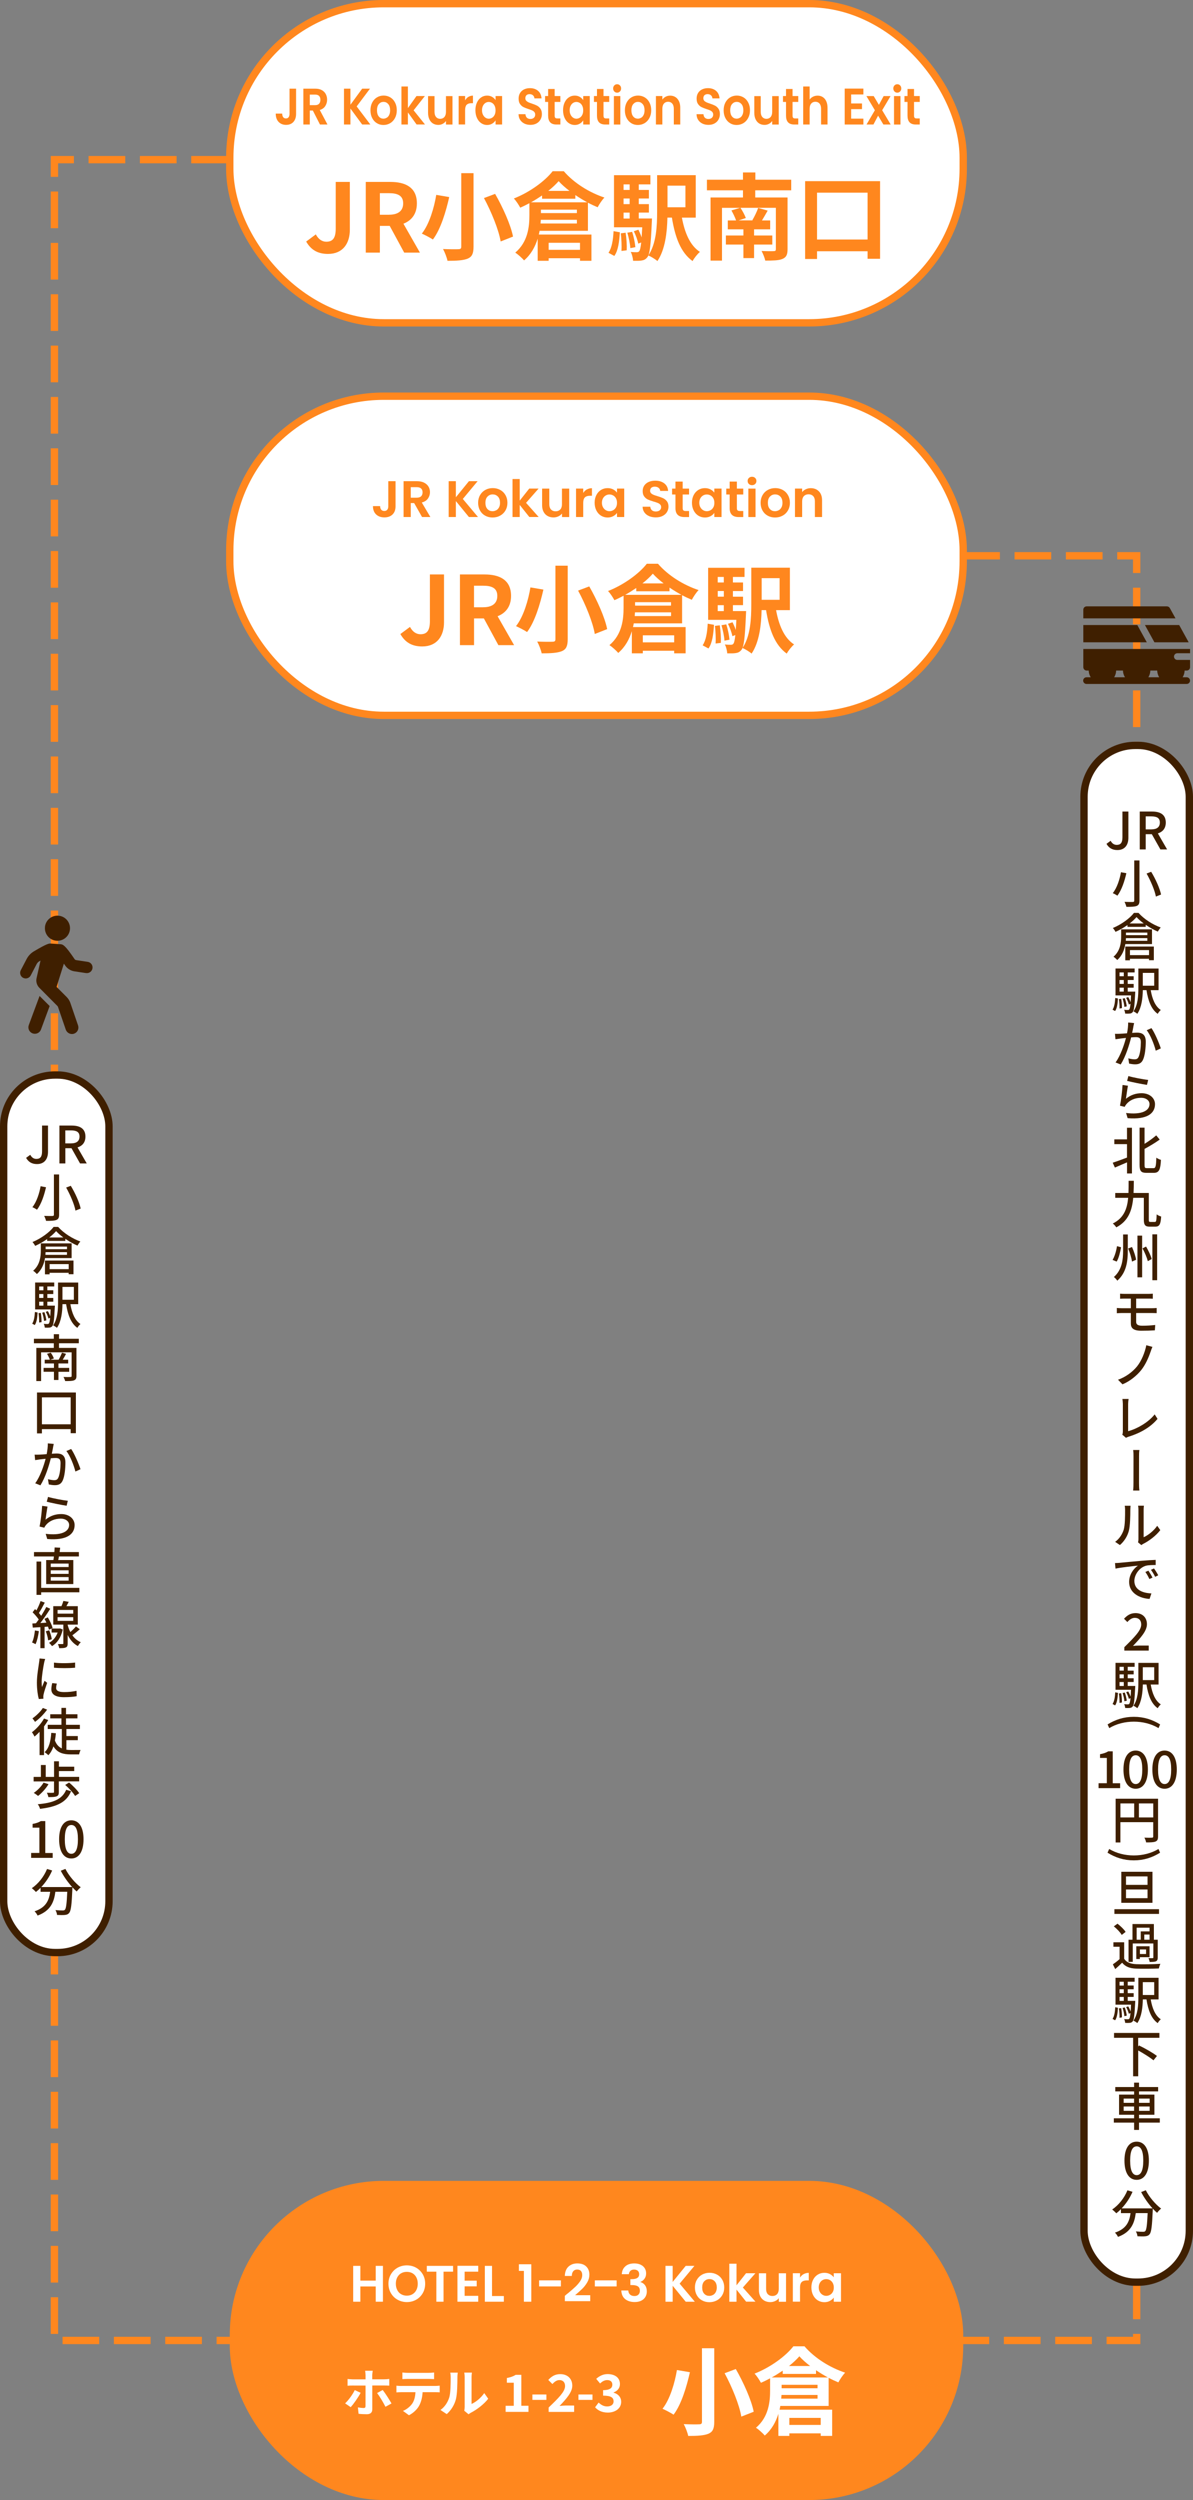 <?xml version="1.0" encoding="UTF-8"?><svg id="_レイヤー_2" xmlns="http://www.w3.org/2000/svg" xmlns:xlink="http://www.w3.org/1999/xlink" viewBox="0 0 325.32 681.49"><rect x="0" y="0" width="325.32" height="681.49" fill="#808080" stroke="none"/><defs><style>.cls-1{clip-path:url(#clippath);}.cls-2,.cls-3,.cls-4,.cls-5{fill:none;}.cls-2,.cls-6,.cls-7,.cls-8{stroke-width:0px;}.cls-9{clip-path:url(#clippath-1);}.cls-3{stroke-dasharray:0 0 10 4;}.cls-3,.cls-4,.cls-5{stroke-miterlimit:10;stroke-width:2px;}.cls-3,.cls-5{stroke:#ff871e;}.cls-4{stroke:#3f1f00;}.cls-6{fill:#3f1f00;}.cls-7{fill:#ff871e;}.cls-8{fill:#fff;}</style><clipPath id="clippath"><rect class="cls-2" x="5.5" y="249.61" width="19.71" height="32.26"/></clipPath><clipPath id="clippath-1"><rect class="cls-2" x="295.39" y="165.28" width="29.15" height="21.14"/></clipPath></defs><g id="_レイヤー_1-2"><rect class="cls-8" x="62.66" y="1" width="200" height="87" rx="42" ry="42"/><rect class="cls-5" x="62.66" y="1" width="200" height="87" rx="42" ry="42"/><path class="cls-7" d="M83.5,65.84l2.62-1.95c.75,1.4,1.77,2,2.86,2,1.69,0,2.57-.91,2.57-3.56v-12.74h3.85v13.05c0,3.61-1.82,6.58-5.96,6.58-2.81,0-4.68-1.14-5.95-3.38Z"/><path class="cls-7" d="M99.74,49.59h6.71c4.03,0,7.23,1.43,7.23,5.85,0,2.89-1.46,4.68-3.67,5.54l4.5,7.88h-4.29l-3.95-7.28h-2.68v7.28h-3.85v-19.27ZM106.09,58.53c2.47,0,3.85-1.04,3.85-3.09s-1.38-2.78-3.85-2.78h-2.5v5.88h2.5Z"/><path class="cls-7" d="M122.5,53.72c-.88,3.87-2.29,8.71-4.45,11.57-.78-.52-2.21-1.25-3.02-1.61,2.08-2.63,3.38-7.18,3.93-10.56l3.54.6ZM129.13,47.2v20.05c0,1.9-.44,2.76-1.59,3.25-1.22.49-2.99.6-5.51.6-.18-.91-.75-2.37-1.22-3.22,1.69.08,3.62.08,4.19.05.57,0,.78-.18.78-.68v-20.05h3.35ZM135.01,52.84c2.11,3.69,4.24,8.4,4.89,11.65l-3.38,1.33c-.52-3.15-2.5-8.03-4.55-11.83l3.04-1.14Z"/><path class="cls-7" d="M147.14,62.93c-.05.34-.13.68-.21,1.01h14.35v7.15h-3.12v-.7h-8.55v.7h-2.99v-6.03c-.68,2.18-1.82,4.32-3.72,5.93-.47-.6-1.77-1.74-2.39-2.13,3.48-2.94,3.85-7.12,3.85-10.19v-3.28c-.83.44-1.66.86-2.5,1.22-.39-.73-1.12-1.87-1.74-2.5,4.32-1.69,8.5-4.76,10.58-7.44h3.04c2.83,3.28,7.05,5.85,11.08,7.18-.7.73-1.38,1.79-1.85,2.65-.86-.36-1.77-.78-2.65-1.25v7.67h-13.18ZM147.82,53.28c-.96.65-1.98,1.3-3.02,1.87h15.34c-1.09-.6-2.21-1.27-3.25-1.98v1.01h-9.07v-.91ZM157.31,60.93v-1.01h-9.83c-.03.34-.05.68-.08,1.01h9.91ZM147.51,58.09h9.8v-.94h-9.8v.94ZM155.28,52.03c-1.14-.88-2.16-1.77-2.94-2.65-.75.86-1.72,1.77-2.83,2.65h5.77ZM149.61,66.18v1.92h8.55v-1.92h-8.55Z"/><path class="cls-7" d="M165.93,68.91c.94-1.38,1.27-3.61,1.38-5.9l1.72.31c-.16,2.44-.42,4.94-1.51,6.45l-1.59-.86ZM177.79,59.57s-.03.7-.05,1.04c-.26,6.24-.57,8.71-1.2,9.49-.47.6-.91.81-1.56.91-.54.1-1.4.1-2.34.08-.05-.75-.29-1.77-.65-2.42.73.08,1.33.08,1.64.08s.52-.05.7-.31c.21-.26.36-.94.52-2.34l-.81.31c-.16-.94-.68-2.31-1.2-3.38l1.25-.42c.31.65.65,1.4.88,2.11.05-.78.1-1.69.16-2.76h-7.7v-14.2h9.93v2.5h-3.17v1.51h2.76v2.34h-2.76v1.53h2.76v2.31h-2.76v1.61h3.59ZM170.61,63.45c.23,1.51.36,3.51.29,4.78l-1.43.18c.08-1.3,0-3.28-.18-4.81l1.33-.16ZM170.04,50.26v1.51h1.66v-1.51h-1.66ZM171.7,54.11h-1.66v1.53h1.66v-1.53ZM170.04,59.57h1.66v-1.61h-1.66v1.61ZM172.38,63.19c.44,1.33.78,3.04.88,4.19l-1.38.26c-.05-1.12-.42-2.86-.81-4.21l1.3-.23ZM185.95,59.31c.75,4.11,2.21,7.62,4.91,9.36-.68.57-1.59,1.72-2,2.5-3.28-2.37-4.78-6.55-5.64-11.86h-1.22c-.08,3.93-.6,8.74-2.73,11.86-.49-.47-1.79-1.25-2.47-1.53,2.21-3.3,2.39-8.14,2.39-11.91v-9.98h10.53v11.57h-3.77ZM182.02,50.6v5.9h4.89v-5.9h-4.89Z"/><path class="cls-7" d="M205.95,51.88v1.95h8.81v14.12c0,1.51-.36,2.21-1.43,2.65-1.04.42-2.57.44-4.65.44-.16-.78-.62-1.9-1.01-2.63,1.27.08,2.89.08,3.3.05.47,0,.6-.13.6-.55v-11.26h-9.65c.57.86,1.17,1.98,1.46,2.78l-1.98.65h3.93l-.18-.05c.57-.94,1.25-2.34,1.59-3.35l2.6.73c-.55.96-1.07,1.9-1.56,2.68h2.24v2.42h-4.39v1.69h4.97v2.47h-4.97v3.69h-2.91v-3.69h-4.78v-2.47h4.78v-1.69h-4.26v-2.42h2.26c-.26-.81-.81-1.9-1.27-2.73l2.37-.7h-4.94v14.38h-3.12v-17.21h8.84v-1.95h-9.83v-2.89h9.83v-1.98h3.38v1.98h9.78v2.89h-9.78Z"/><path class="cls-7" d="M239.99,49.38v21.16h-3.41v-2.05h-13.78v2.11h-3.25v-21.22h20.44ZM236.58,65.29v-12.77h-13.78v12.77h13.78Z"/><path class="cls-7" d="M80.74,24.17v6.86c0,.95-.25,1.69-.74,2.22s-1.16.79-1.99.79-1.52-.27-2.04-.81-.78-1.3-.78-2.27h1.76c0,.42.1.75.27.98s.42.35.75.35.56-.11.73-.34c.17-.22.25-.53.25-.92v-6.86h1.78Z"/><path class="cls-7" d="M87.25,33.94l-1.94-3.81h-.83v3.81h-1.76v-9.77h3.3c.68,0,1.26.13,1.74.4s.84.62,1.08,1.08.36.96.36,1.52c0,.64-.17,1.22-.5,1.74s-.84.88-1.5,1.07l2.1,3.96h-2.04ZM84.48,28.66h1.47c.48,0,.84-.13,1.07-.39.23-.26.35-.61.35-1.07s-.12-.79-.35-1.04c-.24-.25-.59-.37-1.07-.37h-1.47v2.87Z"/><path class="cls-7" d="M98.76,33.94l-3.2-4.35v4.35h-1.76v-9.77h1.76v4.38l3.2-4.38h2.13l-3.63,4.84,3.73,4.93h-2.23Z"/><path class="cls-7" d="M102.75,33.57c-.54-.33-.96-.8-1.27-1.41-.31-.61-.46-1.31-.46-2.1s.16-1.49.47-2.1c.31-.61.75-1.08,1.29-1.41.55-.33,1.15-.5,1.83-.5s1.28.17,1.83.5c.55.33.98.8,1.29,1.41.32.61.47,1.31.47,2.1s-.16,1.49-.48,2.1c-.32.61-.76,1.08-1.31,1.41-.55.33-1.17.5-1.85.5s-1.28-.17-1.81-.5ZM105.46,32.1c.28-.17.51-.43.67-.78.17-.34.25-.76.25-1.26,0-.74-.17-1.3-.52-1.7-.35-.4-.77-.59-1.28-.59s-.93.2-1.27.59c-.34.4-.51.96-.51,1.7s.17,1.3.5,1.7c.33.4.75.59,1.25.59.32,0,.62-.09.9-.26Z"/><path class="cls-7" d="M113.6,33.94l-2.37-3.3v3.3h-1.76v-10.36h1.76v5.89l2.34-3.29h2.29l-3.07,3.89,3.1,3.86h-2.29Z"/><path class="cls-7" d="M123.39,26.19v7.76h-1.78v-.98c-.23.34-.52.6-.89.79-.37.19-.76.29-1.19.29-.55,0-1.03-.13-1.45-.38-.42-.26-.75-.63-.99-1.13s-.36-1.09-.36-1.79v-4.55h1.76v4.27c0,.62.14,1.09.42,1.42.28.33.65.5,1.13.5s.87-.17,1.15-.5c.28-.33.42-.81.42-1.42v-4.27h1.78Z"/><path class="cls-7" d="M127.72,26.42c.37-.23.78-.35,1.25-.35v2.06h-.47c-.55,0-.97.15-1.25.43-.28.29-.42.79-.42,1.51v3.86h-1.76v-7.76h1.76v1.2c.23-.41.52-.73.89-.97Z"/><path class="cls-7" d="M130.06,27.95c.28-.61.66-1.07,1.15-1.4.48-.33,1.02-.49,1.62-.49.52,0,.98.12,1.37.35s.7.53.94.88v-1.11h1.78v7.76h-1.78v-1.13c-.23.36-.54.67-.94.9-.4.24-.86.36-1.38.36-.59,0-1.12-.17-1.61-.5s-.87-.81-1.15-1.42-.42-1.31-.42-2.11.14-1.48.42-2.09ZM134.88,28.84c-.17-.34-.39-.6-.68-.78-.29-.18-.59-.27-.92-.27s-.63.09-.91.27c-.28.18-.5.44-.67.78-.17.34-.26.74-.26,1.21s.09.88.26,1.22c.17.35.4.62.68.81s.58.28.9.28.63-.09.92-.27c.29-.18.51-.44.68-.78.17-.34.25-.75.25-1.23s-.08-.88-.25-1.23Z"/><path class="cls-7" d="M143.01,33.69c-.49-.23-.88-.57-1.17-1.01-.29-.44-.43-.96-.44-1.55h1.89c.03.4.15.72.38.95.23.23.55.35.95.35s.73-.11.97-.33.35-.51.35-.86c0-.29-.08-.53-.24-.71-.16-.19-.36-.33-.6-.44-.24-.11-.57-.23-.99-.36-.57-.19-1.04-.37-1.39-.55-.36-.18-.66-.46-.92-.83s-.38-.86-.38-1.48c0-.58.13-1.08.39-1.51.26-.43.63-.76,1.1-.99.47-.23,1.01-.34,1.61-.34.91,0,1.64.25,2.21.74.57.49.88,1.17.94,2.05h-1.94c-.02-.34-.15-.61-.38-.83-.24-.22-.56-.33-.95-.33-.35,0-.62.1-.83.29-.21.2-.31.48-.31.85,0,.26.08.48.23.65.16.17.35.31.58.42.23.11.56.23.98.37.57.19,1.04.37,1.4.56.36.19.67.47.93.84.26.37.39.86.39,1.47,0,.52-.12,1.01-.37,1.46s-.6.81-1.07,1.07-1.03.4-1.68.4c-.61,0-1.17-.12-1.66-.35Z"/><path class="cls-7" d="M151.25,27.8v3.75c0,.26.06.45.17.57.11.12.3.17.57.17h.82v1.65h-1.11c-1.49,0-2.23-.8-2.23-2.41v-3.74h-.83v-1.61h.83v-1.92h1.78v1.92h1.56v1.61h-1.56Z"/><path class="cls-7" d="M153.96,27.95c.28-.61.66-1.07,1.15-1.4.48-.33,1.02-.49,1.62-.49.52,0,.98.12,1.37.35s.7.53.94.88v-1.11h1.78v7.76h-1.78v-1.13c-.23.36-.54.67-.94.9-.4.24-.86.36-1.38.36-.59,0-1.12-.17-1.61-.5s-.87-.81-1.15-1.42c-.28-.61-.42-1.31-.42-2.11s.14-1.48.42-2.09ZM158.78,28.84c-.17-.34-.39-.6-.68-.78-.29-.18-.59-.27-.92-.27s-.63.09-.91.27c-.28.18-.5.44-.67.78-.17.34-.26.74-.26,1.21s.09.88.26,1.22c.17.35.4.62.68.81s.58.28.9.28.63-.09.92-.27c.29-.18.51-.44.68-.78.17-.34.25-.75.25-1.23s-.08-.88-.25-1.23Z"/><path class="cls-7" d="M164.57,27.8v3.75c0,.26.06.45.17.57.11.12.3.17.57.17h.82v1.65h-1.11c-1.49,0-2.23-.8-2.23-2.41v-3.74h-.83v-1.61h.83v-1.92h1.78v1.92h1.56v1.61h-1.56Z"/><path class="cls-7" d="M167.51,24.93c-.21-.22-.31-.49-.31-.82s.1-.6.31-.82c.21-.22.46-.33.77-.33s.57.11.78.33c.21.22.31.49.31.82s-.1.6-.31.82c-.21.22-.46.33-.78.33s-.57-.11-.77-.33ZM169.16,26.19v7.76h-1.76v-7.76h1.76Z"/><path class="cls-7" d="M172.13,33.57c-.54-.33-.96-.8-1.27-1.41-.31-.61-.46-1.31-.46-2.1s.16-1.49.47-2.1c.32-.61.75-1.08,1.29-1.41.55-.33,1.16-.5,1.83-.5s1.28.17,1.83.5c.55.33.98.8,1.29,1.41.32.61.47,1.31.47,2.1s-.16,1.49-.49,2.1c-.32.61-.76,1.08-1.31,1.41-.55.33-1.17.5-1.85.5s-1.28-.17-1.81-.5ZM174.84,32.1c.28-.17.51-.43.67-.78.17-.34.25-.76.25-1.26,0-.74-.17-1.3-.52-1.7-.35-.4-.78-.59-1.28-.59s-.93.2-1.27.59c-.34.4-.51.96-.51,1.7s.17,1.3.5,1.7c.33.4.75.59,1.25.59.32,0,.62-.09.9-.26Z"/><path class="cls-7" d="M184.73,26.95c.51.58.77,1.4.77,2.44v4.55h-1.76v-4.28c0-.62-.14-1.09-.42-1.42-.28-.33-.65-.5-1.13-.5s-.87.17-1.15.5c-.28.33-.42.8-.42,1.42v4.28h-1.76v-7.76h1.76v.97c.24-.34.54-.6.9-.79.37-.19.77-.29,1.2-.29.83,0,1.5.29,2.02.88Z"/><path class="cls-7" d="M191.55,33.69c-.49-.23-.88-.57-1.17-1.01-.29-.44-.43-.96-.44-1.55h1.89c.03.4.15.72.38.95.23.23.55.35.95.35s.73-.11.97-.33c.23-.22.35-.51.35-.86,0-.29-.08-.53-.24-.71-.16-.19-.36-.33-.6-.44s-.57-.23-.99-.36c-.57-.19-1.04-.37-1.39-.55-.36-.18-.66-.46-.92-.83s-.38-.86-.38-1.48c0-.58.13-1.08.39-1.51s.63-.76,1.1-.99c.47-.23,1.01-.34,1.61-.34.91,0,1.64.25,2.21.74.57.49.88,1.17.94,2.05h-1.94c-.02-.34-.15-.61-.38-.83s-.56-.33-.95-.33c-.34,0-.62.1-.83.29-.21.2-.31.48-.31.85,0,.26.08.48.23.65.15.17.35.31.58.42s.56.23.98.37c.57.19,1.04.37,1.4.56.36.19.67.47.93.84.26.37.39.86.39,1.47,0,.52-.12,1.01-.37,1.46-.24.45-.6.81-1.07,1.07-.47.27-1.03.4-1.68.4-.61,0-1.16-.12-1.66-.35Z"/><path class="cls-7" d="M199.06,33.57c-.54-.33-.96-.8-1.27-1.41-.31-.61-.46-1.31-.46-2.1s.16-1.49.47-2.1c.32-.61.75-1.08,1.29-1.41.55-.33,1.16-.5,1.83-.5s1.28.17,1.83.5c.55.33.98.8,1.29,1.41.32.61.47,1.31.47,2.1s-.16,1.49-.49,2.1c-.32.61-.76,1.08-1.31,1.41-.55.33-1.17.5-1.85.5s-1.28-.17-1.81-.5ZM201.78,32.1c.28-.17.51-.43.67-.78.17-.34.25-.76.25-1.26,0-.74-.17-1.3-.52-1.7-.35-.4-.78-.59-1.28-.59s-.93.2-1.27.59c-.34.4-.51.96-.51,1.7s.17,1.3.5,1.7c.33.4.75.59,1.25.59.32,0,.62-.09.9-.26Z"/><path class="cls-7" d="M212.35,26.19v7.76h-1.78v-.98c-.23.34-.52.6-.89.79s-.76.29-1.19.29c-.55,0-1.03-.13-1.45-.38-.42-.26-.75-.63-.99-1.13-.24-.5-.36-1.09-.36-1.79v-4.55h1.76v4.27c0,.62.14,1.09.42,1.42.28.33.66.5,1.13.5s.87-.17,1.15-.5c.28-.33.42-.81.42-1.42v-4.27h1.78Z"/><path class="cls-7" d="M216.12,27.8v3.75c0,.26.06.45.17.57.11.12.3.17.57.17h.82v1.65h-1.11c-1.49,0-2.23-.8-2.23-2.41v-3.74h-.83v-1.61h.83v-1.92h1.78v1.92h1.56v1.61h-1.56Z"/><path class="cls-7" d="M224.35,26.46c.41.26.73.63.96,1.13.23.5.35,1.1.35,1.8v4.55h-1.76v-4.28c0-.62-.14-1.09-.42-1.42-.28-.33-.65-.5-1.13-.5s-.87.17-1.15.5c-.28.33-.42.8-.42,1.42v4.28h-1.76v-10.36h1.76v3.57c.23-.34.53-.6.91-.79.38-.19.8-.29,1.26-.29.53,0,1,.13,1.41.39Z"/><path class="cls-7" d="M232.1,25.75v2.45h2.96v1.55h-2.96v2.59h3.34v1.6h-5.1v-9.79h5.1v1.6h-3.34Z"/><path class="cls-7" d="M240.89,33.94l-1.44-2.41-1.27,2.41h-1.89l2.28-3.89-2.31-3.86h1.99l1.42,2.39,1.29-2.39h1.89l-2.29,3.86,2.32,3.89h-1.99Z"/><path class="cls-7" d="M243.91,24.93c-.21-.22-.31-.49-.31-.82s.1-.6.31-.82c.21-.22.46-.33.77-.33s.57.11.78.33c.21.22.31.49.31.82s-.1.6-.31.82c-.21.22-.46.33-.78.33s-.57-.11-.77-.33ZM245.55,26.19v7.76h-1.76v-7.76h1.76Z"/><path class="cls-7" d="M249.25,27.8v3.75c0,.26.06.45.17.57.11.12.3.17.57.17h.82v1.65h-1.11c-1.49,0-2.23-.8-2.23-2.41v-3.74h-.83v-1.61h.83v-1.92h1.78v1.92h1.56v1.61h-1.56Z"/><rect class="cls-8" x="62.66" y="108" width="200" height="87" rx="42" ry="42"/><rect class="cls-5" x="62.66" y="108" width="200" height="87" rx="42" ry="42"/><path class="cls-7" d="M109.17,172.84l2.63-1.95c.75,1.4,1.77,2,2.86,2,1.69,0,2.57-.91,2.57-3.56v-12.74h3.85v13.05c0,3.61-1.82,6.58-5.95,6.58-2.81,0-4.68-1.14-5.95-3.38Z"/><path class="cls-7" d="M125.42,156.59h6.71c4.03,0,7.23,1.43,7.23,5.85,0,2.89-1.46,4.68-3.67,5.54l4.5,7.88h-4.29l-3.95-7.28h-2.68v7.28h-3.85v-19.27ZM131.76,165.53c2.47,0,3.85-1.04,3.85-3.09s-1.38-2.78-3.85-2.78h-2.5v5.88h2.5Z"/><path class="cls-7" d="M148.18,160.72c-.88,3.88-2.29,8.71-4.45,11.57-.78-.52-2.21-1.25-3.02-1.61,2.08-2.63,3.38-7.18,3.93-10.56l3.54.6ZM154.81,154.2v20.05c0,1.9-.44,2.76-1.59,3.25-1.22.49-2.99.6-5.51.6-.18-.91-.75-2.37-1.22-3.22,1.69.08,3.61.08,4.19.05.57,0,.78-.18.78-.68v-20.05h3.35ZM160.68,159.84c2.11,3.69,4.24,8.4,4.89,11.65l-3.38,1.33c-.52-3.15-2.5-8.04-4.55-11.83l3.04-1.14Z"/><path class="cls-7" d="M172.82,169.93c-.05.34-.13.68-.21,1.01h14.35v7.15h-3.12v-.7h-8.55v.7h-2.99v-6.03c-.68,2.18-1.82,4.32-3.72,5.93-.47-.6-1.77-1.74-2.39-2.13,3.48-2.94,3.85-7.12,3.85-10.19v-3.28c-.83.44-1.66.86-2.5,1.22-.39-.73-1.12-1.87-1.74-2.5,4.32-1.69,8.5-4.76,10.58-7.44h3.04c2.83,3.28,7.05,5.85,11.08,7.18-.7.73-1.38,1.79-1.85,2.65-.86-.36-1.77-.78-2.65-1.25v7.67h-13.18ZM173.5,160.28c-.96.65-1.98,1.3-3.02,1.87h15.34c-1.09-.6-2.21-1.27-3.25-1.98v1.01h-9.07v-.91ZM182.99,167.93v-1.01h-9.83c-.03.34-.05.68-.08,1.01h9.91ZM173.18,165.09h9.8v-.94h-9.8v.94ZM180.96,159.03c-1.14-.88-2.16-1.77-2.94-2.65-.75.86-1.72,1.77-2.83,2.65h5.77ZM175.29,173.18v1.92h8.55v-1.92h-8.55Z"/><path class="cls-7" d="M191.6,175.91c.94-1.38,1.27-3.61,1.38-5.9l1.72.31c-.16,2.44-.42,4.94-1.51,6.45l-1.59-.86ZM203.46,166.58s-.03.7-.05,1.04c-.26,6.24-.57,8.71-1.2,9.49-.47.6-.91.81-1.56.91-.55.1-1.4.1-2.34.08-.05-.75-.29-1.77-.65-2.42.73.08,1.33.08,1.64.08s.52-.05.7-.31c.21-.26.36-.94.52-2.34l-.81.31c-.16-.94-.68-2.31-1.2-3.38l1.25-.42c.31.65.65,1.4.88,2.11.05-.78.1-1.69.16-2.76h-7.7v-14.2h9.93v2.5h-3.17v1.51h2.76v2.34h-2.76v1.53h2.76v2.31h-2.76v1.61h3.59ZM196.28,170.45c.23,1.51.36,3.51.29,4.79l-1.43.18c.08-1.3,0-3.28-.18-4.81l1.33-.16ZM195.71,157.27v1.51h1.66v-1.51h-1.66ZM197.38,161.11h-1.66v1.53h1.66v-1.53ZM195.71,166.58h1.66v-1.61h-1.66v1.61ZM198.05,170.19c.44,1.33.78,3.04.88,4.19l-1.38.26c-.05-1.12-.42-2.86-.81-4.21l1.3-.23ZM211.63,166.31c.75,4.11,2.21,7.62,4.91,9.36-.68.57-1.59,1.72-2,2.5-3.28-2.37-4.78-6.55-5.64-11.86h-1.22c-.08,3.93-.6,8.74-2.73,11.86-.49-.47-1.79-1.25-2.47-1.53,2.21-3.3,2.39-8.14,2.39-11.91v-9.98h10.53v11.57h-3.77ZM207.7,157.6v5.9h4.89v-5.9h-4.89Z"/><path class="cls-7" d="M107.86,131.17v6.86c0,.95-.28,1.69-.83,2.22s-1.29.79-2.21.79-1.69-.27-2.26-.81c-.57-.54-.86-1.3-.86-2.27h1.96c0,.42.11.75.3.98s.47.35.83.35.62-.11.81-.34c.19-.22.28-.53.28-.92v-6.86h1.97Z"/><path class="cls-7" d="M115.09,140.94l-2.16-3.81h-.92v3.81h-1.96v-9.77h3.67c.76,0,1.4.13,1.93.4.53.27.93.63,1.2,1.08.27.45.4.96.4,1.52,0,.64-.19,1.22-.56,1.74-.37.52-.93.88-1.67,1.07l2.34,3.96h-2.27ZM112.01,135.67h1.64c.53,0,.93-.13,1.19-.39.26-.26.39-.61.39-1.07s-.13-.8-.39-1.04c-.26-.25-.66-.37-1.19-.37h-1.64v2.87Z"/><path class="cls-7" d="M127.87,140.94l-3.56-4.35v4.35h-1.96v-9.77h1.96v4.38l3.56-4.38h2.37l-4.03,4.84,4.14,4.93h-2.48Z"/><path class="cls-7" d="M132.3,140.57c-.6-.33-1.07-.8-1.41-1.41-.34-.61-.51-1.31-.51-2.1s.17-1.49.53-2.1c.35-.61.83-1.08,1.43-1.41s1.28-.5,2.03-.5,1.42.17,2.03.5c.61.33,1.09.8,1.44,1.41s.53,1.31.53,2.1-.18,1.49-.54,2.1c-.36.61-.85,1.08-1.46,1.41-.61.33-1.29.5-2.05.5s-1.42-.17-2.02-.5ZM135.32,139.1c.31-.17.56-.43.75-.78.19-.34.28-.76.28-1.26,0-.74-.19-1.3-.58-1.7-.39-.4-.86-.59-1.42-.59s-1.03.2-1.41.59c-.38.4-.57.96-.57,1.7s.18,1.3.55,1.7.83.59,1.39.59c.36,0,.69-.09,1-.26Z"/><path class="cls-7" d="M144.35,140.94l-2.63-3.3v3.3h-1.96v-10.36h1.96v5.89l2.6-3.29h2.55l-3.42,3.89,3.44,3.86h-2.55Z"/><path class="cls-7" d="M155.22,133.19v7.76h-1.97v-.98c-.25.34-.58.6-.99.79-.41.19-.85.29-1.32.29-.61,0-1.14-.13-1.61-.39-.47-.26-.83-.63-1.1-1.13-.27-.5-.4-1.09-.4-1.79v-4.55h1.96v4.27c0,.62.15,1.09.46,1.42s.73.5,1.26.5.96-.17,1.27-.5.46-.81.46-1.42v-4.27h1.97Z"/><path class="cls-7" d="M160.03,133.43c.41-.23.87-.35,1.39-.35v2.06h-.52c-.62,0-1.08.14-1.39.43-.31.29-.47.79-.47,1.51v3.86h-1.96v-7.76h1.96v1.2c.25-.41.58-.73.99-.97Z"/><path class="cls-7" d="M162.62,134.95c.31-.61.74-1.07,1.27-1.4.54-.33,1.14-.49,1.8-.49.58,0,1.08.12,1.52.35.43.23.78.53,1.04.88v-1.11h1.97v7.76h-1.97v-1.13c-.25.36-.6.67-1.04.9-.44.24-.95.36-1.53.36-.65,0-1.25-.17-1.79-.5-.54-.34-.96-.81-1.27-1.42-.31-.61-.47-1.31-.47-2.11s.16-1.48.47-2.09ZM167.97,135.84c-.19-.34-.44-.6-.76-.78s-.66-.27-1.02-.27-.7.09-1.01.27c-.31.18-.56.44-.75.78-.19.34-.29.75-.29,1.21s.1.88.29,1.22.44.62.76.8c.31.19.65.28,1,.28s.7-.09,1.02-.27c.32-.18.57-.44.76-.78.19-.34.28-.75.28-1.23s-.09-.88-.28-1.22Z"/><path class="cls-7" d="M177.01,140.69c-.55-.23-.98-.57-1.29-1.01-.32-.44-.48-.96-.49-1.55h2.1c.03.4.17.72.43.95.26.23.61.35,1.06.35s.82-.11,1.08-.33c.26-.22.39-.51.39-.86,0-.29-.09-.53-.27-.71-.18-.19-.4-.33-.67-.44s-.63-.23-1.1-.36c-.63-.19-1.15-.37-1.55-.55-.4-.18-.74-.46-1.02-.83-.29-.37-.43-.86-.43-1.48,0-.58.14-1.08.43-1.51.29-.43.7-.76,1.22-.99.52-.23,1.12-.34,1.79-.34,1.01,0,1.83.25,2.46.74.63.49.98,1.17,1.04,2.05h-2.16c-.02-.34-.16-.61-.43-.83-.27-.22-.62-.33-1.06-.33-.38,0-.69.1-.92.29-.23.2-.34.48-.34.85,0,.26.09.48.26.65.17.17.39.31.64.42.26.11.62.23,1.09.37.63.19,1.15.37,1.55.56s.75.47,1.04.84.43.86.43,1.47c0,.52-.13,1.01-.41,1.46-.27.45-.67.81-1.19,1.07-.52.27-1.14.4-1.86.4-.68,0-1.29-.12-1.84-.35Z"/><path class="cls-7" d="M186.16,134.8v3.75c0,.26.06.45.19.57.13.12.34.18.64.18h.91v1.65h-1.23c-1.65,0-2.48-.8-2.48-2.41v-3.74h-.92v-1.61h.92v-1.92h1.97v1.92h1.74v1.61h-1.74Z"/><path class="cls-7" d="M189.16,134.95c.31-.61.74-1.07,1.27-1.4.54-.33,1.14-.49,1.8-.49.58,0,1.08.12,1.52.35.43.23.78.53,1.04.88v-1.11h1.97v7.76h-1.97v-1.13c-.25.36-.6.67-1.04.9-.44.24-.95.36-1.53.36-.65,0-1.25-.17-1.79-.5-.54-.34-.96-.81-1.27-1.42s-.47-1.31-.47-2.11.16-1.48.47-2.09ZM194.52,135.84c-.19-.34-.44-.6-.76-.78-.32-.18-.66-.27-1.02-.27s-.7.09-1.01.27c-.31.18-.56.44-.75.78-.19.34-.29.75-.29,1.21s.1.88.29,1.22.44.62.76.8c.31.19.65.28,1,.28s.7-.09,1.02-.27c.32-.18.57-.44.76-.78.19-.34.28-.75.28-1.23s-.09-.88-.28-1.22Z"/><path class="cls-7" d="M200.94,134.8v3.75c0,.26.06.45.19.57.12.12.34.18.64.18h.91v1.65h-1.23c-1.65,0-2.48-.8-2.48-2.41v-3.74h-.92v-1.61h.92v-1.92h1.97v1.92h1.74v1.61h-1.74Z"/><path class="cls-7" d="M204.21,131.93c-.23-.22-.34-.49-.34-.82s.11-.6.34-.82c.23-.22.52-.33.86-.33s.63.11.86.33c.23.22.34.49.34.82s-.11.6-.34.82c-.23.22-.52.33-.86.33s-.63-.11-.86-.33ZM206.03,133.19v7.76h-1.96v-7.76h1.96Z"/><path class="cls-7" d="M209.33,140.57c-.6-.33-1.07-.8-1.41-1.41-.34-.61-.51-1.31-.51-2.1s.18-1.49.53-2.1.83-1.08,1.44-1.41c.61-.33,1.28-.5,2.03-.5s1.42.17,2.03.5,1.08.8,1.43,1.41.53,1.31.53,2.1-.18,1.49-.54,2.1c-.36.61-.84,1.08-1.46,1.41-.61.33-1.29.5-2.05.5s-1.42-.17-2.02-.5ZM212.34,139.1c.31-.17.56-.43.75-.78.19-.34.28-.76.28-1.26,0-.74-.19-1.3-.58-1.7-.39-.4-.86-.59-1.42-.59s-1.03.2-1.41.59c-.38.4-.57.96-.57,1.7s.18,1.3.55,1.7.83.59,1.39.59c.35,0,.69-.09,1-.26Z"/><path class="cls-7" d="M223.32,133.95c.57.58.85,1.4.85,2.44v4.55h-1.96v-4.28c0-.62-.15-1.09-.46-1.42-.31-.33-.73-.5-1.26-.5s-.97.17-1.28.5c-.31.33-.47.81-.47,1.42v4.28h-1.96v-7.76h1.96v.97c.26-.34.6-.6,1-.79.41-.19.85-.29,1.34-.29.92,0,1.67.29,2.24.88Z"/><rect class="cls-7" x="62.66" y="594.49" width="200" height="87" rx="42" ry="42"/><path class="cls-8" d="M104.42,617.66v9.77h-1.96v-4.16h-4.19v4.16h-1.96v-9.77h1.96v4.02h4.19v-4.02h1.96Z"/><path class="cls-8" d="M108.42,626.89c-.77-.43-1.37-1.02-1.82-1.79-.45-.76-.67-1.62-.67-2.58s.22-1.81.67-2.57c.45-.76,1.05-1.36,1.82-1.79.77-.43,1.61-.64,2.52-.64s1.77.21,2.53.64c.76.43,1.36,1.03,1.81,1.79.44.76.66,1.62.66,2.57s-.22,1.82-.66,2.58-1.05,1.36-1.81,1.79-1.61.64-2.52.64-1.75-.21-2.52-.64ZM112.49,625.38c.45-.27.8-.65,1.05-1.14.25-.49.38-1.07.38-1.72s-.13-1.23-.38-1.71c-.25-.49-.6-.87-1.05-1.13-.45-.26-.97-.39-1.55-.39s-1.11.13-1.56.39-.8.64-1.06,1.13c-.25.49-.38,1.06-.38,1.71s.13,1.23.38,1.72c.25.5.6.88,1.06,1.14.45.27.97.4,1.56.4s1.11-.13,1.55-.4Z"/><path class="cls-8" d="M123.55,617.66v1.58h-2.6v8.19h-1.96v-8.19h-2.6v-1.58h7.17Z"/><path class="cls-8" d="M126.7,619.24v2.45h3.29v1.55h-3.29v2.59h3.71v1.6h-5.67v-9.79h5.67v1.6h-3.71Z"/><path class="cls-8" d="M134.17,625.88h3.22v1.55h-5.18v-9.77h1.96v8.22Z"/><path class="cls-8" d="M141.5,619.03v-1.81h3.38v10.21h-2.02v-8.4h-1.36Z"/><path class="cls-8" d="M152.95,621.61v1.65h-5.94v-1.65h5.94Z"/><path class="cls-8" d="M154.77,625.22c.9-.75,1.61-1.37,2.14-1.87.53-.5.97-1.02,1.33-1.56.35-.54.53-1.07.53-1.6,0-.48-.11-.85-.34-1.12-.22-.27-.57-.41-1.04-.41s-.83.16-1.08.47-.38.74-.39,1.28h-1.9c.04-1.12.37-1.97,1-2.55.63-.58,1.43-.87,2.4-.87,1.06,0,1.88.28,2.45.85s.85,1.31.85,2.23c0,.73-.2,1.42-.59,2.09-.39.66-.84,1.24-1.34,1.73-.5.49-1.16,1.08-1.97,1.77h4.13v1.62h-6.92v-1.46l.73-.62Z"/><path class="cls-8" d="M168.15,621.61v1.65h-5.94v-1.65h5.94Z"/><path class="cls-8" d="M170.55,617.75c.61-.51,1.42-.76,2.42-.76.68,0,1.26.12,1.75.36s.85.56,1.1.97c.25.41.37.87.37,1.38,0,.59-.15,1.08-.46,1.49-.3.41-.66.68-1.08.82v.06c.54.17.96.47,1.27.9.3.43.46.98.46,1.65,0,.56-.13,1.06-.39,1.5-.26.44-.63.78-1.13,1.03-.5.25-1.1.37-1.8.37-1.05,0-1.91-.27-2.58-.8-.66-.53-1.01-1.32-1.05-2.35h1.9c.02.46.17.82.47,1.1s.7.41,1.21.41c.48,0,.84-.13,1.1-.4.26-.27.38-.61.38-1.03,0-.56-.18-.96-.53-1.2-.35-.24-.91-.36-1.65-.36h-.41v-1.61h.41c1.32,0,1.99-.44,1.99-1.33,0-.4-.12-.71-.36-.94-.24-.22-.58-.34-1.03-.34s-.78.12-1.02.36-.38.54-.41.9h-1.92c.05-.93.38-1.65.99-2.16Z"/><path class="cls-8" d="M186.99,627.43l-3.56-4.35v4.35h-1.96v-9.77h1.96v4.38l3.56-4.38h2.37l-4.03,4.84,4.14,4.93h-2.48Z"/><path class="cls-8" d="M191.42,627.06c-.6-.33-1.07-.8-1.41-1.41-.34-.61-.51-1.31-.51-2.1s.17-1.49.53-2.1c.35-.61.83-1.08,1.43-1.41s1.28-.5,2.03-.5,1.42.17,2.03.5c.61.33,1.09.8,1.44,1.41.35.61.53,1.31.53,2.1s-.18,1.49-.54,2.1c-.36.61-.85,1.08-1.46,1.41s-1.29.5-2.05.5-1.42-.17-2.02-.5ZM194.43,625.59c.31-.17.56-.43.75-.78.19-.35.28-.77.28-1.26,0-.74-.19-1.3-.58-1.7s-.86-.59-1.42-.59-1.03.2-1.41.59c-.38.4-.57.96-.57,1.7s.18,1.3.55,1.7.83.59,1.39.59c.36,0,.69-.09,1-.26Z"/><path class="cls-8" d="M203.47,627.43l-2.63-3.3v3.3h-1.96v-10.36h1.96v5.89l2.6-3.29h2.55l-3.42,3.89,3.44,3.86h-2.55Z"/><path class="cls-8" d="M214.34,619.68v7.76h-1.97v-.98c-.25.34-.58.6-.99.79-.41.19-.85.29-1.32.29-.61,0-1.14-.13-1.61-.39-.47-.26-.83-.63-1.1-1.13-.27-.5-.4-1.09-.4-1.79v-4.55h1.96v4.27c0,.62.15,1.09.46,1.42.31.33.73.5,1.26.5s.96-.17,1.27-.5c.31-.33.46-.8.46-1.42v-4.27h1.97Z"/><path class="cls-8" d="M219.15,619.91c.41-.23.87-.35,1.39-.35v2.06h-.52c-.62,0-1.08.14-1.39.43s-.47.79-.47,1.51v3.86h-1.96v-7.76h1.96v1.2c.25-.41.58-.73.99-.97Z"/><path class="cls-8" d="M221.73,621.44c.31-.61.74-1.07,1.27-1.4.54-.33,1.14-.49,1.8-.49.58,0,1.08.12,1.52.35.43.23.78.53,1.04.88v-1.11h1.97v7.76h-1.97v-1.13c-.25.36-.6.66-1.04.9s-.95.36-1.53.36c-.65,0-1.25-.17-1.79-.5-.54-.34-.96-.81-1.27-1.42-.31-.61-.47-1.31-.47-2.11s.16-1.48.47-2.09ZM227.09,622.33c-.19-.34-.44-.6-.76-.79-.32-.18-.66-.27-1.02-.27s-.7.09-1.01.27c-.31.18-.56.44-.75.78s-.29.75-.29,1.21.1.88.29,1.22.44.62.76.8c.31.19.65.28,1,.28s.7-.09,1.02-.27c.32-.18.57-.44.76-.78.19-.34.28-.75.28-1.22s-.09-.88-.28-1.22Z"/><path class="cls-8" d="M188.13,646.65c-.88,3.88-2.29,8.71-4.45,11.57-.78-.52-2.21-1.25-3.02-1.61,2.08-2.63,3.38-7.18,3.93-10.56l3.54.6ZM194.77,640.12v20.05c0,1.9-.44,2.76-1.59,3.25-1.22.49-2.99.6-5.51.6-.18-.91-.75-2.37-1.22-3.22,1.69.08,3.61.08,4.19.05.57,0,.78-.18.78-.68v-20.05h3.35ZM200.64,645.77c2.11,3.69,4.24,8.4,4.89,11.65l-3.38,1.33c-.52-3.15-2.5-8.03-4.55-11.83l3.04-1.14Z"/><path class="cls-8" d="M212.78,655.85c-.05.34-.13.68-.21,1.01h14.35v7.15h-3.12v-.7h-8.55v.7h-2.99v-6.03c-.68,2.18-1.82,4.32-3.72,5.93-.47-.6-1.77-1.74-2.39-2.13,3.48-2.94,3.85-7.12,3.85-10.19v-3.28c-.83.44-1.66.86-2.5,1.22-.39-.73-1.12-1.87-1.74-2.5,4.32-1.69,8.5-4.76,10.58-7.44h3.04c2.83,3.28,7.05,5.85,11.08,7.18-.7.73-1.38,1.79-1.85,2.65-.86-.36-1.77-.78-2.65-1.25v7.67h-13.18ZM213.45,646.21c-.96.65-1.98,1.3-3.02,1.87h15.34c-1.09-.6-2.21-1.27-3.25-1.98v1.01h-9.08v-.91ZM222.94,653.85v-1.01h-9.83c-.03.34-.05.68-.08,1.01h9.91ZM213.14,651.02h9.8v-.94h-9.8v.94ZM220.92,644.96c-1.14-.88-2.16-1.77-2.94-2.65-.75.86-1.72,1.77-2.83,2.65h5.77ZM215.25,659.1v1.92h8.55v-1.92h-8.55Z"/><path class="cls-8" d="M95.64,656.18l-1.53-1.04c.94-.88,2.06-2.42,2.63-3.62l1.6.74c-.64,1.25-1.95,3.08-2.7,3.91ZM101.51,647.46v1.12h3.25c.41,0,1.01-.04,1.39-.1v1.83c-.43-.03-.98-.04-1.37-.04h-3.26v6.51c0,.81-.48,1.32-1.47,1.32-.74,0-1.57-.03-2.27-.12l-.18-1.74c.6.11,1.22.17,1.57.17s.49-.14.5-.5c.01-.52.01-4.96.01-5.62h0s-3.56-.01-3.56-.01c-.42,0-.95.01-1.34.06v-1.85c.42.04.91.1,1.34.1h3.56v-1.12c0-.36-.07-.98-.11-1.22h2.07c-.04.2-.13.87-.13,1.22ZM106.75,655.17l-1.64.9c-.6-1.19-1.6-2.88-2.28-3.75l1.53-.83c.71.9,1.83,2.66,2.4,3.68Z"/><path class="cls-8" d="M109.45,650.39h9.17c.29,0,.91-.03,1.28-.08v1.82c-.35-.03-.88-.04-1.28-.04h-3.38c-.08,1.44-.39,2.62-.9,3.6-.49.97-1.57,2.06-2.82,2.69l-1.64-1.19c1-.38,1.98-1.19,2.54-2,.58-.87.81-1.92.87-3.1h-3.85c-.42,0-.95.03-1.34.06v-1.83c.42.04.91.08,1.34.08ZM111.23,646.82h5.63c.48,0,1.04-.03,1.51-.1v1.81c-.48-.03-1.02-.06-1.51-.06h-5.62c-.49,0-1.08.03-1.51.06v-1.81c.46.07,1.04.1,1.5.1Z"/><path class="cls-8" d="M122.49,653.6c.39-1.21.41-3.85.41-5.55,0-.56-.04-.94-.13-1.29h2.06c-.01.07-.1.69-.1,1.27,0,1.65-.04,4.61-.42,6.02-.42,1.58-1.3,2.96-2.49,4.02l-1.71-1.13c1.23-.87,1.99-2.16,2.38-3.35ZM126.71,656.12v-8.17c0-.63-.1-1.16-.11-1.2h2.09s-.1.59-.1,1.22v7.33c1.13-.49,2.52-1.6,3.46-2.96l1.08,1.54c-1.16,1.51-3.18,3.03-4.75,3.82-.31.17-.48.31-.6.42l-1.18-.97c.06-.27.11-.66.11-1.04Z"/><path class="cls-8" d="M137.87,655.8h2.23v-6.29h-1.88v-1.28c1.04-.2,1.75-.46,2.41-.87h1.53v8.43h1.95v1.67h-6.23v-1.67Z"/><path class="cls-8" d="M145.18,652.72h3.82v1.47h-3.82v-1.47Z"/><path class="cls-8" d="M149.61,656.27c2.7-2.58,4.48-4.34,4.48-5.84,0-1.02-.56-1.64-1.55-1.64-.76,0-1.37.5-1.91,1.08l-1.12-1.12c.95-1.02,1.88-1.58,3.29-1.58,1.96,0,3.26,1.25,3.26,3.15,0,1.76-1.62,3.59-3.47,5.52.52-.05,1.21-.11,1.7-.11h2.27v1.74h-6.95v-1.19Z"/><path class="cls-8" d="M157.74,652.72h3.82v1.47h-3.82v-1.47Z"/><path class="cls-8" d="M162.27,656.22l.97-1.3c.62.6,1.37,1.06,2.31,1.06,1.05,0,1.77-.5,1.77-1.37,0-.98-.6-1.58-2.86-1.58v-1.49c1.9,0,2.52-.63,2.52-1.5,0-.78-.5-1.25-1.39-1.25-.74,0-1.34.35-1.96.92l-1.05-1.26c.9-.79,1.89-1.29,3.11-1.29,2,0,3.36.98,3.36,2.72,0,1.09-.64,1.85-1.72,2.28v.07c1.16.31,2.06,1.16,2.06,2.49,0,1.85-1.67,2.93-3.64,2.93-1.64,0-2.75-.62-3.47-1.44Z"/><polyline class="cls-3" points="62.15 43.52 14.84 43.52 14.84 637.99 73.13 637.99"/><polyline class="cls-3" points="262.66 151.5 309.96 151.5 309.96 637.99 251.68 637.99"/><rect class="cls-8" x="1" y="293.04" width="28.72" height="239.21" rx="14" ry="14"/><rect class="cls-4" x="1" y="293.04" width="28.72" height="239.21" rx="14" ry="14"/><rect class="cls-8" x="295.6" y="203.19" width="28.72" height="418.91" rx="14" ry="14"/><rect class="cls-4" x="295.6" y="203.19" width="28.72" height="418.91" rx="14" ry="14"/><path class="cls-6" d="M301.73,230.02l1.13-.83c.43.8.99,1.12,1.67,1.12,1.04,0,1.55-.56,1.55-2.07v-7.02h1.62v7.17c0,1.85-.9,3.33-3,3.33-1.39,0-2.34-.57-2.98-1.71Z"/><path class="cls-6" d="M310.79,221.22h3.38c2.13,0,3.73.77,3.73,3,0,1.6-.85,2.55-2.16,2.96l2.52,4.37h-1.83l-2.34-4.16h-1.67v4.16h-1.62v-10.32ZM313.97,226.08c1.5,0,2.31-.62,2.31-1.86s-.81-1.68-2.31-1.68h-1.55v3.54h1.55Z"/><path class="cls-6" d="M307.15,238.02c-.46,2.05-1.25,4.58-2.46,6.14-.32-.24-.9-.56-1.25-.69,1.18-1.46,1.92-3.87,2.24-5.71l1.47.27ZM310.72,234.55v10.94c0,.87-.22,1.25-.77,1.47-.56.21-1.46.25-2.79.24-.08-.36-.31-.98-.52-1.36.95.04,1.97.04,2.27.03.29-.01.39-.1.39-.38v-10.94h1.42ZM313.92,237.65c1.19,1.95,2.34,4.5,2.69,6.19l-1.41.56c-.29-1.65-1.4-4.26-2.54-6.28l1.26-.48Z"/><path class="cls-6" d="M310.47,248.86c1.54,1.72,3.88,3.19,6.04,3.96-.28.32-.59.77-.79,1.13-1.06-.46-2.24-1.12-3.3-1.85v.56h-4.97v-.5c-1,.7-2.13,1.36-3.26,1.86-.14-.29-.46-.77-.73-1.05,2.35-.97,4.64-2.65,5.76-4.12h1.26ZM306.87,257.36c-.25,1.53-.87,3.15-2.21,4.34-.2-.24-.73-.73-1.02-.9,1.86-1.6,2.09-3.87,2.09-5.52v-1.95h8.41v4.02h-7.26ZM306.87,258.02h7.77v3.73h-1.32v-.39h-5.2v.41h-1.26v-3.74ZM312.87,256.46v-.73h-5.83c-.01.24-.03.48-.04.73h5.87ZM307.04,254.22v.7h5.83v-.7h-5.83ZM311.89,251.73c-.77-.57-1.46-1.16-1.97-1.74-.48.56-1.12,1.16-1.88,1.74h3.85ZM308.13,258.99v1.37h5.2v-1.37h-5.2Z"/><path class="cls-6" d="M303.38,275.21c.49-.71.67-1.95.73-3.17l.74.14c-.07,1.29-.21,2.62-.77,3.42l-.7-.39ZM309.58,270.31s-.01.34-.03.49c-.17,3.39-.32,4.65-.67,5.08-.22.27-.46.38-.78.41-.29.04-.77.04-1.28.01-.01-.31-.13-.76-.28-1.04.43.06.83.06,1.01.06.17,0,.28-.03.39-.15.14-.17.24-.6.34-1.54l-.46.18c-.11-.49-.41-1.25-.73-1.81l.56-.2c.27.43.5.98.66,1.42.04-.5.08-1.12.11-1.88h-4.23v-7.34h5.21v1.08h-1.88v1.04h1.62v1.02h-1.62v1.07h1.62v1.02h-1.62v1.08h2.06ZM305.74,272.27c.14.81.21,1.85.2,2.54l-.66.1c.03-.7-.04-1.74-.17-2.56l.63-.07ZM305.29,265.08v1.04h1.15v-1.04h-1.15ZM306.44,267.14h-1.15v1.07h1.15v-1.07ZM305.29,270.31h1.15v-1.08h-1.15v1.08ZM306.61,274.47c-.04-.6-.25-1.54-.49-2.25l.6-.13c.25.7.48,1.64.53,2.24l-.64.14ZM313.79,269.9c.41,2.41,1.22,4.43,2.75,5.42-.28.22-.67.71-.84,1.05-1.78-1.26-2.61-3.56-3.07-6.47h-.99c-.04,2.1-.31,4.73-1.51,6.46-.22-.21-.76-.55-1.05-.67,1.25-1.78,1.34-4.37,1.34-6.39v-5.29h5.51v5.9h-2.13ZM311.63,265.2v3.5h3.11v-3.5h-3.11Z"/><path class="cls-6" d="M309.07,279.84c-.08.41-.2,1.08-.34,1.72.57-.04,1.06-.07,1.37-.07,1.33,0,2.34.53,2.34,2.45,0,1.62-.2,3.82-.78,5-.45.92-1.16,1.19-2.12,1.19-.52,0-1.18-.1-1.64-.2l-.22-1.44c.56.17,1.32.28,1.69.28.48,0,.85-.11,1.11-.66.42-.85.62-2.59.62-4.02,0-1.18-.53-1.37-1.4-1.37-.28,0-.73.03-1.25.07-.5,2.03-1.48,5.21-2.84,7.38l-1.41-.56c1.36-1.85,2.35-4.8,2.84-6.68-.62.07-1.19.14-1.5.17-.35.06-.98.13-1.36.2l-.14-1.5c.46.04.87.01,1.33,0,.45-.01,1.18-.07,1.96-.13.2-1.02.32-2.06.31-2.94l1.62.15c-.07.29-.14.66-.2.95ZM316.55,285.78l-1.39.63c-.38-1.6-1.49-4.41-2.47-5.57l1.3-.58c.84,1.15,2.1,4.08,2.55,5.52Z"/><path class="cls-6" d="M307.03,299.53c1.27-1.06,2.72-1.53,4.27-1.53,2.24,0,3.66,1.36,3.66,3,0,2.48-2.12,4.26-7.47,3.8l-.42-1.41c4.24.53,6.39-.6,6.39-2.42,0-.99-.95-1.72-2.25-1.72-1.7,0-3.14.63-4.06,1.74-.22.27-.35.49-.45.73l-1.29-.31c.28-1.29.62-4.09.7-5.65l1.47.2c-.18.87-.42,2.73-.55,3.59ZM313.09,294.39l-.32,1.34c-1.34-.18-4.36-.81-5.42-1.09l.35-1.32c1.23.39,4.19.94,5.39,1.06Z"/><path class="cls-6" d="M307.33,307.41h1.34v12.47h-1.34v-3.03c-1.16.5-2.35,1.02-3.31,1.42l-.59-1.32c.97-.32,2.44-.85,3.89-1.4v-3.67h-3.45v-1.3h3.45v-3.17ZM314.55,318.44c.6,0,.69-.6.78-2.87.34.25.88.52,1.25.6-.13,2.59-.48,3.54-1.92,3.54h-2.07c-1.42,0-1.84-.49-1.84-2.19v-10.13h1.36v4.41c1.19-.73,2.37-1.6,3.18-2.31l.95,1.15c-1.19.87-2.72,1.77-4.13,2.54v4.37c0,.76.1.88.66.88h1.78Z"/><path class="cls-6" d="M314.93,333.09c.36,0,.43-.34.48-2.06.32.25.87.49,1.23.59-.13,2.07-.46,2.76-1.58,2.76h-1.55c-1.19,0-1.6-.42-1.6-1.92v-5.94h-2.89c-.32,3.43-1.32,6.33-4.62,8.05-.2-.32-.62-.81-.95-1.05,3.01-1.49,3.91-3.98,4.19-7h-3.52v-1.32h3.6c.04-1.06.04-2.17.04-3.32h1.42c-.01,1.13-.01,2.25-.07,3.32h4.16v7.27c0,.55.06.62.46.62h1.2Z"/><path class="cls-6" d="M305.71,339.99c-.24,1.29-.6,2.91-1.2,3.91l-1.12-.46c.59-.98,1.01-2.48,1.21-3.75l1.12.31ZM307.54,336.51v4.34c0,2.89-.31,6-2.87,8.26-.18-.32-.64-.79-.92-1.01,2.25-2,2.51-4.76,2.51-7.26v-4.34h1.29ZM308.69,339.93c.5,1.12.98,2.56,1.11,3.47l-1.12.5c-.11-.92-.56-2.41-1.04-3.57l1.05-.41ZM311.45,336.82v11.37h-1.28v-11.37h1.28ZM312.52,339.8c.64,1.09,1.32,2.51,1.53,3.4l-1.06.59c-.21-.92-.83-2.4-1.44-3.49l.98-.5ZM315.54,336.47v12.51h-1.3v-12.51h1.3Z"/><path class="cls-6" d="M306.7,352.7h6.5c.45,0,.85-.03,1.16-.06v1.39c-.34-.03-.67-.04-1.16-.04h-3.38v2.62h4.37c.28,0,.88-.03,1.22-.06v1.4c-.35-.01-.9-.03-1.19-.03h-4.4v2.41c0,.7.46,1.05,1.64,1.05,1.26,0,2.41-.07,3.56-.2l-.1,1.46c-.98.07-2.4.11-3.68.11-2.24,0-2.87-.77-2.87-1.99v-2.84h-2.46c-.36,0-.97.03-1.36.06v-1.44c.38.04.98.07,1.36.07h2.46v-2.62h-1.67c-.48,0-.88.01-1.26.04v-1.39c.38.04.79.06,1.26.06Z"/><path class="cls-6" d="M313.75,368.48c-.56,1.64-1.39,3.53-2.52,4.96-1.2,1.51-3.12,3.1-5.14,3.92l-1.22-1.26c2.07-.71,3.92-2.09,5.16-3.59,1.27-1.57,2.18-3.87,2.56-5.81l1.67.45c-.2.42-.38.95-.5,1.33Z"/><path class="cls-6" d="M306.19,390.32v-7.61c0-.42-.07-1.05-.12-1.37h1.69c-.07.42-.13.92-.13,1.37v7.42c2.45-.64,5.53-2.41,7.24-4.58l.78,1.22c-1.82,2.21-4.64,3.87-7.94,4.88-.17.06-.42.14-.67.29l-1.01-.87c.13-.27.15-.48.15-.76Z"/><path class="cls-6" d="M309.1,396.98c0-.43,0-1.19-.1-1.72h1.71c-.1.53-.1,1.29-.1,1.71,0,1.04-.01,6.42-.01,7.2,0,.41,0,1.42.11,2.14h-1.72c.1-.73.1-1.62.1-2.14,0-.78.01-6.16.01-7.19Z"/><path class="cls-6" d="M306.42,417c.38-1.22.38-3.87.38-5.43,0-.46-.03-.8-.1-1.11h1.6c-.01.11-.07.63-.07,1.09,0,1.55-.03,4.4-.42,5.81-.41,1.48-1.27,2.82-2.42,3.81l-1.3-.87c1.16-.84,1.93-2.06,2.34-3.31ZM310.44,419.57v-8.05c0-.56-.08-1.01-.1-1.08h1.6c-.01.07-.08.53-.08,1.08v7.52c1.19-.53,2.73-1.7,3.7-3.12l.84,1.18c-1.16,1.53-3.08,2.96-4.64,3.74-.25.13-.41.25-.52.35l-.91-.76c.07-.22.11-.55.11-.85Z"/><path class="cls-6" d="M305.32,426.01c1.01-.1,3.63-.35,5.97-.55,1.47-.13,2.91-.21,3.85-.25v1.4c-.76.01-1.99.01-2.7.21-1.83.55-3.11,2.49-3.11,4.13,0,2.49,2.38,3.32,4.65,3.4l-.5,1.5c-2.69-.14-5.58-1.58-5.58-4.62,0-2.06,1.29-3.73,2.41-4.45-1.4.14-4.58.48-6.12.81l-.14-1.51c.53-.01,1.01-.04,1.27-.07ZM314.27,430.05l-.85.38c-.32-.7-.67-1.33-1.09-1.92l.83-.36c.32.48.84,1.32,1.12,1.9ZM315.84,429.42l-.84.41c-.35-.7-.71-1.3-1.15-1.91l.83-.38c.34.46.87,1.3,1.16,1.88Z"/><path class="cls-6" d="M306.59,449.01c2.87-2.82,4.61-4.61,4.61-6.18,0-1.09-.59-1.82-1.75-1.82-.81,0-1.48.52-2.03,1.15l-.91-.9c.88-.95,1.79-1.54,3.14-1.54,1.89,0,3.11,1.21,3.11,3.03s-1.67,3.68-3.81,5.92c.52-.06,1.18-.1,1.68-.1h2.62v1.37h-6.65v-.94Z"/><path class="cls-6" d="M303.38,464.49c.49-.71.67-1.95.73-3.17l.74.14c-.07,1.29-.21,2.62-.77,3.42l-.7-.39ZM309.58,459.59s-.01.34-.03.49c-.17,3.39-.32,4.65-.67,5.08-.22.27-.46.38-.78.41-.29.04-.77.04-1.28.01-.01-.31-.13-.76-.28-1.04.43.06.83.06,1.01.06.17,0,.28-.03.39-.15.14-.17.24-.6.34-1.54l-.46.18c-.11-.49-.41-1.25-.73-1.81l.56-.2c.27.43.5.98.66,1.42.04-.5.08-1.12.11-1.88h-4.23v-7.34h5.21v1.08h-1.88v1.04h1.62v1.02h-1.62v1.06h1.62v1.02h-1.62v1.08h2.06ZM305.74,461.55c.14.81.21,1.85.2,2.54l-.66.1c.03-.7-.04-1.74-.17-2.56l.63-.07ZM305.29,454.36v1.04h1.15v-1.04h-1.15ZM306.44,456.42h-1.15v1.06h1.15v-1.06ZM305.29,459.59h1.15v-1.08h-1.15v1.08ZM306.61,463.75c-.04-.6-.25-1.54-.49-2.25l.6-.13c.25.7.48,1.64.53,2.24l-.64.14ZM313.79,459.18c.41,2.41,1.22,4.43,2.75,5.42-.28.22-.67.71-.84,1.05-1.78-1.26-2.61-3.56-3.07-6.47h-.99c-.04,2.1-.31,4.74-1.51,6.46-.22-.21-.76-.55-1.05-.67,1.25-1.78,1.34-4.37,1.34-6.39v-5.29h5.51v5.9h-2.13ZM311.63,454.48v3.5h3.11v-3.5h-3.11Z"/><path class="cls-6" d="M309.19,467.99c2.76,0,5.04.77,7.16,2.07l-.43,1.01c-2.02-1.2-4.38-1.76-6.72-1.76s-4.72.56-6.72,1.76l-.45-1.01c2.13-1.3,4.38-2.07,7.17-2.07Z"/><path class="cls-6" d="M299.57,486.09h2.25v-6.89h-1.85v-1.02c.97-.17,1.65-.42,2.24-.78h1.22v8.7h2.02v1.33h-5.88v-1.33Z"/><path class="cls-6" d="M306.36,482.36c0-3.38,1.29-5.17,3.33-5.17s3.33,1.81,3.33,5.17-1.28,5.24-3.33,5.24-3.33-1.86-3.33-5.24ZM311.49,482.36c0-2.89-.74-3.89-1.79-3.89s-1.79,1.01-1.79,3.89.74,3.96,1.79,3.96,1.79-1.08,1.79-3.96Z"/><path class="cls-6" d="M314.24,482.36c0-3.38,1.29-5.17,3.33-5.17s3.33,1.81,3.33,5.17-1.27,5.24-3.33,5.24-3.33-1.86-3.33-5.24ZM319.37,482.36c0-2.89-.74-3.89-1.79-3.89s-1.79,1.01-1.79,3.89.74,3.96,1.79,3.96,1.79-1.08,1.79-3.96Z"/><path class="cls-6" d="M315.79,500.62c0,.76-.17,1.15-.69,1.37-.5.21-1.32.24-2.56.24-.06-.36-.27-.95-.48-1.3.9.04,1.79.03,2.06.01.27,0,.35-.08.35-.34v-3.89h-8.95v5.53h-1.3v-11.93h11.57v10.31ZM305.53,495.42h3.75v-3.82h-3.75v3.82ZM314.48,495.42v-3.82h-3.91v3.82h3.91Z"/><path class="cls-6" d="M302.47,504.02c2,1.2,4.37,1.76,6.72,1.76s4.71-.56,6.72-1.76l.43,1.01c-2.12,1.32-4.4,2.09-7.16,2.09s-5.04-.77-7.17-2.09l.45-1.01Z"/><path class="cls-6" d="M316.05,520.43v1.29h-12.16v-1.29h12.16ZM314.27,510.23v8.46h-8.5v-8.46h8.5ZM307.05,513.8h5.87v-2.31h-5.87v2.31ZM307.05,517.43h5.87v-2.37h-5.87v2.37Z"/><path class="cls-6" d="M306.56,533.95c.6.97,1.71,1.4,3.26,1.47,1.58.07,4.83.03,6.61-.1-.15.29-.35.9-.42,1.27-1.61.07-4.58.1-6.21.04-1.74-.07-2.94-.53-3.8-1.61-.59.58-1.2,1.13-1.89,1.74l-.64-1.29c.56-.38,1.25-.91,1.83-1.43v-3.38h-1.68v-1.21h2.93v4.48ZM305.89,527.45c-.39-.7-1.33-1.67-2.16-2.34l1-.73c.81.63,1.79,1.55,2.21,2.24l-1.05.83ZM308.89,534.79h-1.15v-6.04h1.08v-4.27h5.83v4.27h1.05v4.85c0,.55-.1.85-.48,1.04-.36.15-.91.17-1.72.17-.04-.31-.18-.74-.32-1.04.52.03.99.03,1.13.01.14,0,.2-.06.2-.18v-3.82h-5.62v5.01ZM313.48,533.52h-2.65v.49h-.97v-3.47h3.61v2.98ZM309.95,528.75h1.12v-2.27h2.4v-1.01h-3.52v3.28ZM312.52,531.4h-1.68v1.25h1.68v-1.25ZM313.47,527.34h-1.43v1.41h1.43v-1.41Z"/><path class="cls-6" d="M303.38,550.33c.49-.71.67-1.95.73-3.17l.74.14c-.07,1.29-.21,2.62-.77,3.42l-.7-.39ZM309.58,545.43s-.01.34-.03.49c-.17,3.39-.32,4.65-.67,5.08-.22.27-.46.38-.78.41-.29.04-.77.04-1.28.01-.01-.31-.13-.76-.28-1.04.43.06.83.06,1.01.06.17,0,.28-.03.39-.15.14-.17.24-.6.34-1.54l-.46.18c-.11-.49-.41-1.25-.73-1.81l.56-.2c.27.43.5.98.66,1.42.04-.5.08-1.12.11-1.88h-4.23v-7.34h5.21v1.08h-1.88v1.04h1.62v1.02h-1.62v1.06h1.62v1.02h-1.62v1.08h2.06ZM305.74,547.39c.14.81.21,1.85.2,2.54l-.66.1c.03-.7-.04-1.74-.17-2.56l.63-.07ZM305.29,540.21v1.04h1.15v-1.04h-1.15ZM306.44,542.26h-1.15v1.06h1.15v-1.06ZM305.29,545.43h1.15v-1.08h-1.15v1.08ZM306.61,549.59c-.04-.6-.25-1.54-.49-2.25l.6-.13c.25.7.48,1.64.53,2.24l-.64.14ZM313.79,545.02c.41,2.41,1.22,4.43,2.75,5.42-.28.22-.67.71-.84,1.05-1.78-1.26-2.61-3.56-3.07-6.47h-.99c-.04,2.1-.31,4.74-1.51,6.46-.22-.21-.76-.55-1.05-.67,1.25-1.78,1.34-4.37,1.34-6.39v-5.29h5.51v5.9h-2.13ZM311.63,540.32v3.5h3.11v-3.5h-3.11Z"/><path class="cls-6" d="M310.37,555.49v2.37l.24-.28c1.6.77,3.8,2.02,4.88,2.86l-.95,1.19c-.9-.76-2.65-1.85-4.16-2.69v7.04h-1.39v-10.49h-5.2v-1.33h12.37v1.33h-5.79Z"/><path class="cls-6" d="M316.27,578.61h-5.67v1.99h-1.34v-1.99h-5.53v-1.18h5.53v-.97h-4.1v-5.49h4.1v-.87h-5.13v-1.19h5.13v-1.2h1.34v1.2h5.21v1.19h-5.21v.87h4.2v5.49h-4.2v.97h5.67v1.18ZM306.41,573.22h2.84v-1.16h-2.84v1.16ZM309.25,575.4v-1.19h-2.84v1.19h2.84ZM310.6,572.06v1.16h2.9v-1.16h-2.9ZM313.5,574.21h-2.9v1.19h2.9v-1.19Z"/><path class="cls-6" d="M306.63,588.97c0-3.38,1.29-5.17,3.33-5.17s3.33,1.81,3.33,5.17-1.28,5.24-3.33,5.24-3.33-1.86-3.33-5.24ZM311.76,588.97c0-2.89-.74-3.89-1.79-3.89s-1.79,1.01-1.79,3.89.74,3.96,1.79,3.96,1.79-1.08,1.79-3.96Z"/><path class="cls-6" d="M312.45,597.04c.9,1.82,2.66,3.88,4.17,5-.34.28-.84.8-1.09,1.16-.38-.32-.79-.71-1.18-1.15,0,.13,0,.42-.01.55-.18,4.24-.38,5.87-.85,6.42-.32.41-.64.5-1.15.57-.48.06-1.33.04-2.17,0-.01-.39-.2-.94-.43-1.32.85.08,1.65.1,1.97.1.28,0,.45-.04.6-.2.32-.34.5-1.65.64-4.9h-3.24c-.35,2.72-1.25,5.17-4.85,6.49-.14-.34-.53-.9-.83-1.16,3.22-1.06,3.96-3.11,4.26-5.32h-2.62v-1.08c-.41.42-.84.8-1.27,1.13-.24-.28-.8-.8-1.11-1.04,1.74-1.18,3.28-3.1,4.15-5.23l1.39.41c-.73,1.7-1.78,3.26-2.97,4.52h8.43c-1.16-1.27-2.31-2.9-3.11-4.45l1.26-.5Z"/><path class="cls-6" d="M7.12,315.62l1.13-.83c.44.8,1,1.12,1.67,1.12,1.04,0,1.55-.56,1.55-2.07v-7.02h1.62v7.17c0,1.85-.9,3.33-3,3.33-1.39,0-2.34-.57-2.98-1.71Z"/><path class="cls-6" d="M16.19,306.82h3.38c2.13,0,3.73.77,3.73,3,0,1.6-.85,2.55-2.16,2.96l2.52,4.37h-1.83l-2.34-4.16h-1.67v4.16h-1.62v-10.32ZM19.37,311.68c1.5,0,2.31-.62,2.31-1.86s-.81-1.68-2.31-1.68h-1.56v3.54h1.56Z"/><path class="cls-6" d="M12.55,323.62c-.46,2.05-1.25,4.58-2.47,6.14-.32-.24-.9-.56-1.25-.69,1.18-1.46,1.92-3.87,2.24-5.71l1.47.27ZM16.12,320.15v10.94c0,.87-.22,1.25-.77,1.47-.56.21-1.46.25-2.79.24-.08-.36-.31-.98-.52-1.36.95.04,1.98.04,2.27.03.29-.01.39-.1.39-.38v-10.94h1.42ZM19.31,323.25c1.19,1.95,2.34,4.5,2.69,6.19l-1.42.56c-.29-1.65-1.4-4.26-2.54-6.28l1.26-.48Z"/><path class="cls-6" d="M15.87,334.46c1.54,1.72,3.88,3.19,6.04,3.96-.28.32-.59.77-.78,1.13-1.06-.46-2.24-1.12-3.31-1.85v.56h-4.97v-.5c-.99.7-2.13,1.36-3.26,1.86-.14-.29-.46-.77-.73-1.05,2.35-.97,4.64-2.65,5.76-4.12h1.26ZM12.27,342.96c-.25,1.53-.87,3.15-2.21,4.34-.2-.24-.73-.73-1.02-.9,1.86-1.6,2.09-3.87,2.09-5.52v-1.95h8.4v4.02h-7.26ZM12.27,343.62h7.77v3.73h-1.32v-.39h-5.2v.41h-1.26v-3.74ZM18.26,342.06v-.73h-5.83c-.01.24-.03.48-.04.73h5.87ZM12.44,339.82v.7h5.83v-.7h-5.83ZM17.28,337.33c-.77-.57-1.46-1.16-1.98-1.74-.48.56-1.12,1.16-1.88,1.74h3.85ZM13.53,344.59v1.37h5.2v-1.37h-5.2Z"/><path class="cls-6" d="M8.78,360.81c.49-.71.67-1.95.73-3.17l.74.14c-.07,1.29-.21,2.62-.77,3.42l-.7-.39ZM14.97,355.91s-.01.34-.03.49c-.17,3.39-.32,4.65-.67,5.08-.22.27-.46.38-.79.41-.29.04-.77.04-1.27.01-.01-.31-.13-.76-.28-1.04.43.06.83.06,1.01.06.17,0,.28-.03.39-.15.14-.17.24-.6.34-1.54l-.46.18c-.11-.49-.41-1.25-.73-1.81l.56-.2c.27.43.5.98.66,1.42.04-.5.08-1.12.11-1.88h-4.23v-7.34h5.21v1.08h-1.88v1.04h1.62v1.02h-1.62v1.07h1.62v1.02h-1.62v1.08h2.06ZM11.13,357.87c.14.81.21,1.85.2,2.54l-.66.1c.03-.7-.04-1.74-.17-2.56l.63-.07ZM10.69,350.69v1.04h1.15v-1.04h-1.15ZM11.83,352.74h-1.15v1.07h1.15v-1.07ZM10.69,355.91h1.15v-1.08h-1.15v1.08ZM12,360.07c-.04-.6-.25-1.54-.49-2.25l.6-.13c.25.7.48,1.64.53,2.24l-.64.14ZM19.19,355.5c.41,2.41,1.22,4.43,2.75,5.42-.28.22-.67.71-.84,1.05-1.78-1.26-2.61-3.56-3.07-6.47h-.99c-.04,2.1-.31,4.73-1.51,6.46-.22-.21-.76-.55-1.05-.67,1.25-1.78,1.35-4.37,1.35-6.39v-5.29h5.5v5.9h-2.13ZM17.03,350.8v3.5h3.11v-3.5h-3.11Z"/><path class="cls-6" d="M16.09,366.16v1.27h4.76v7.63c0,.7-.18,1.02-.67,1.21-.49.2-1.3.2-2.41.2-.08-.32-.28-.81-.46-1.12.8.04,1.65.03,1.88.01.27,0,.34-.07.34-.29v-6.43h-8.32v7.83h-1.3v-9.04h4.76v-1.27h-5.42v-1.22h5.42v-1.25h1.43v1.25h5.39v1.22h-5.39ZM15.94,373.94v2.23h-1.23v-2.23h-2.82v-1.06h2.82v-1.21h-2.52v-1.02h1.4c-.12-.45-.46-1.11-.77-1.61l1.02-.31c.36.48.7,1.13.85,1.58l-.98.34h2.27c.32-.53.71-1.36.92-1.92l1.11.32c-.29.57-.62,1.15-.91,1.6h1.49v1.02h-2.65v1.21h2.93v1.06h-2.93Z"/><path class="cls-6" d="M20.69,379.59v11.09h-1.42v-1.11h-7.84v1.16h-1.34v-11.15h10.6ZM19.27,388.25v-7.34h-7.84v7.34h7.84Z"/><path class="cls-6" d="M14.47,394.56c-.08.41-.2,1.08-.34,1.72.57-.04,1.06-.07,1.37-.07,1.33,0,2.34.53,2.34,2.45,0,1.62-.2,3.82-.78,5-.45.92-1.16,1.19-2.12,1.19-.52,0-1.18-.1-1.64-.2l-.22-1.44c.56.17,1.32.28,1.7.28.48,0,.85-.11,1.11-.66.42-.85.62-2.59.62-4.02,0-1.18-.53-1.37-1.4-1.37-.28,0-.73.03-1.25.07-.5,2.03-1.48,5.21-2.84,7.38l-1.42-.56c1.36-1.85,2.35-4.8,2.84-6.68-.62.07-1.19.14-1.5.17-.35.06-.98.13-1.36.2l-.14-1.5c.46.04.87.01,1.33,0,.45-.01,1.18-.07,1.96-.13.2-1.02.32-2.06.31-2.94l1.62.15c-.07.29-.14.66-.2.95ZM21.95,400.5l-1.39.63c-.38-1.6-1.48-4.41-2.46-5.58l1.3-.57c.84,1.15,2.1,4.08,2.55,5.52Z"/><path class="cls-6" d="M12.42,414.25c1.28-1.06,2.72-1.53,4.27-1.53,2.24,0,3.66,1.36,3.66,3,0,2.48-2.12,4.26-7.47,3.8l-.42-1.41c4.25.53,6.39-.6,6.39-2.42,0-.99-.95-1.72-2.26-1.72-1.69,0-3.14.63-4.06,1.74-.22.27-.35.49-.45.73l-1.29-.31c.28-1.29.62-4.09.7-5.65l1.47.2c-.18.87-.42,2.73-.55,3.59ZM18.49,409.11l-.32,1.34c-1.34-.18-4.36-.81-5.42-1.09l.35-1.32c1.23.39,4.19.94,5.39,1.06Z"/><path class="cls-6" d="M14.56,425.26c.06-.31.1-.63.14-.98h-5.43v-1.2h5.56c.04-.45.05-.88.07-1.26l1.51.07c-.04.39-.1.8-.15,1.19h5.25v1.2h-5.44c-.06.35-.13.69-.18.98h4.1v6.55h-7.4v-6.55h1.96ZM21.64,434.05h-10.41v.7h-1.27v-9.08h1.27v7.17h10.41v1.21ZM18.71,426.22h-4.87v.94h4.87v-.94ZM18.71,428.05h-4.87v.97h4.87v-.97ZM18.71,429.9h-4.87v.97h4.87v-.97Z"/><path class="cls-6" d="M10.6,444.63c-.18,1.32-.48,2.68-.91,3.56-.21-.14-.7-.36-.95-.46.41-.84.66-2.09.78-3.28l1.08.18ZM12.16,443.47v5.81h-1.15v-5.73c-.76.04-1.46.1-2.07.13l-.12-1.13.98-.06c.24-.31.5-.66.76-1.02-.41-.63-1.08-1.39-1.67-1.97l.66-.87c.12.11.25.24.38.36.44-.78.88-1.79,1.13-2.55l1.15.42c-.49.95-1.09,2.07-1.6,2.84.24.27.45.52.62.76.53-.83,1.04-1.69,1.39-2.41l1.08.49c-.78,1.25-1.79,2.73-2.7,3.89l1.65-.1c-.15-.36-.35-.73-.53-1.05l.92-.39c.57.92,1.12,2.13,1.3,2.9l-1,.46c-.06-.25-.14-.53-.25-.85l-.92.07ZM13.42,444.4c.32.77.62,1.78.7,2.44l-.99.31c-.06-.67-.32-1.68-.64-2.47l.94-.28ZM17.11,444.21c-.49,2.21-1.56,3.71-2.93,4.52-.17-.27-.56-.71-.81-.9,1.04-.56,1.88-1.51,2.35-2.82h-1.65v-1.08h2.14l.18-.03.71.29ZM21.77,444.12c-.66.57-1.4,1.19-2.04,1.65.56.77,1.3,1.46,2.3,1.89-.24.22-.62.73-.79,1.05-1.32-.7-2.2-1.85-2.79-3.04v2.3c0,.59-.08.92-.49,1.11-.39.18-.97.2-1.82.2-.04-.32-.2-.81-.34-1.12.56.01,1.09.01,1.26,0,.17,0,.21-.04.21-.2v-5.1h-2.75v-5.03h2.24c.2-.46.41-1.01.52-1.43l1.47.25c-.21.41-.43.81-.64,1.18h3.1v5.03h-2.76v.1c.17.64.41,1.3.73,1.93.56-.49,1.15-1.08,1.53-1.54l1.06.77ZM15.7,439.87h4.27v-1.01h-4.27v1.01ZM15.7,441.84h4.27v-1.01h-4.27v1.01Z"/><path class="cls-6" d="M12.03,453.26c-.22,1.12-.67,3.7-.67,5.17,0,.49.03,1.08.08,1.46.22-.56.5-1.22.71-1.72l.71.55c-.36,1.05-.85,2.51-.98,3.19-.04.21-.08.48-.07.63,0,.15.01.35.03.52l-1.26.08c-.27-.97-.52-2.58-.52-4.44,0-2.04.45-4.37.59-5.48.06-.35.11-.78.13-1.13l1.54.13c-.1.25-.24.8-.29,1.05ZM15.31,460.14c0,.62.49,1.11,2.16,1.11,1.22,0,2.26-.1,3.4-.35l.04,1.47c-.88.17-2,.27-3.49.27-2.33,0-3.42-.8-3.42-2.14,0-.49.08-1.01.24-1.7l1.25.13c-.11.48-.18.84-.18,1.22ZM20.48,453.19v1.42c-1.57.15-4.16.15-5.76,0v-1.4c1.57.24,4.33.18,5.76-.01Z"/><path class="cls-6" d="M13.14,468.86c-.32.6-.71,1.19-1.13,1.75v7.82h-1.22v-6.34c-.45.48-.92.91-1.37,1.29-.13-.27-.49-.91-.71-1.18,1.23-.91,2.51-2.33,3.29-3.74l1.15.41ZM12.86,466.02c-.84,1.19-2.13,2.51-3.31,3.35-.17-.27-.49-.71-.7-.95,1.04-.73,2.24-1.89,2.84-2.84l1.16.45ZM18.11,476.96c.41.06.87.08,1.32.08.39,0,2.02,0,2.55-.01-.17.31-.35.87-.41,1.21h-2.24c-2.09,0-3.68-.42-4.76-2.19-.31.97-.77,1.76-1.39,2.41-.2-.22-.73-.64-1.01-.83,1.21-1.12,1.65-3,1.81-5.27l1.26.11c-.06.7-.14,1.36-.27,1.98.43,1.13,1.09,1.79,1.89,2.16v-5.29h-3.85v-1.15h3.74v-1.75h-3.05v-1.12h3.05v-1.74h1.25v1.74h3.12v1.12h-3.12v1.75h3.78v1.15h-3.67v1.91h3.1v1.13h-3.1v2.61Z"/><path class="cls-6" d="M14.73,485.6h-5.56v-1.23h1.98v-3.24h1.32v3.24h2.27v-4.26h1.33v1.48h4.17v1.19h-4.17v1.58h5.52v1.23h-5.55v2.94c0,.63-.13.95-.62,1.15-.48.18-1.19.2-2.23.2-.06-.38-.24-.85-.41-1.19.73.03,1.49.03,1.68.01.21,0,.27-.04.27-.21v-2.9ZM13.23,486.35c-.71,1.2-1.85,2.42-2.84,3.21-.27-.22-.84-.64-1.18-.83,1.02-.69,2.06-1.75,2.67-2.8l1.34.42ZM19.38,488.28c-1.25,3.07-3.98,4.26-8.47,4.8-.08-.41-.36-.95-.62-1.26,4.15-.35,6.67-1.33,7.76-3.94l1.33.39ZM18.84,485.9c.99.83,2.23,2.06,2.76,2.91l-1.12.76c-.52-.87-1.68-2.13-2.7-3.01l1.06-.66Z"/><path class="cls-6" d="M8.48,505.1h2.26v-6.89h-1.85v-1.02c.97-.17,1.65-.42,2.24-.78h1.22v8.7h2.02v1.33h-5.88v-1.33Z"/><path class="cls-6" d="M16.12,501.37c0-3.38,1.29-5.17,3.33-5.17s3.33,1.81,3.33,5.17-1.28,5.24-3.33,5.24-3.33-1.86-3.33-5.24ZM21.25,501.37c0-2.89-.74-3.89-1.79-3.89s-1.79,1.01-1.79,3.89.74,3.96,1.79,3.96,1.79-1.08,1.79-3.96Z"/><path class="cls-6" d="M17.84,509.45c.9,1.82,2.66,3.88,4.17,5-.34.28-.84.8-1.09,1.16-.38-.32-.78-.71-1.18-1.15,0,.13,0,.42-.01.55-.18,4.24-.38,5.87-.86,6.42-.32.41-.64.5-1.15.57-.48.06-1.33.04-2.17,0-.01-.39-.2-.94-.43-1.32.86.08,1.65.1,1.98.1.28,0,.45-.04.6-.2.32-.34.5-1.65.64-4.9h-3.24c-.35,2.72-1.25,5.17-4.85,6.49-.14-.34-.53-.9-.83-1.16,3.22-1.06,3.96-3.11,4.26-5.32h-2.62v-1.08c-.41.42-.84.8-1.27,1.13-.24-.28-.8-.8-1.11-1.04,1.74-1.18,3.28-3.1,4.15-5.23l1.39.41c-.73,1.7-1.78,3.26-2.97,4.52h8.43c-1.16-1.27-2.31-2.9-3.11-4.45l1.26-.5Z"/><g id="_グループ_3292"><g id="_グループ_3279"><g class="cls-1"><g id="_グループ_3278"><path id="_パス_7651" class="cls-6" d="M10.79,271.49l2.75,2.75-2.37,6.41c-.26.69-.92,1.15-1.66,1.15-.21,0-.41-.04-.61-.1-.92-.34-1.39-1.35-1.05-2.27l2.94-7.93Z"/><path id="_パス_7652" class="cls-6" d="M5.67,264.47l1.63-3.12c.44-.81,1.08-1.49,1.86-1.97,3.76-2.24,4.24-2.21,4.71-2.17l2.54.17c.78.03,1.32.24,3.93,4.07.1.15.26.24.44.27l3.12.47c.85.12,1.44.89,1.32,1.74-.12.85-.89,1.44-1.74,1.32-.02,0-.04,0-.06,0l-3.12-.47c-1.02-.15-1.92-.72-2.51-1.56-.14-.2-.24-.37-.37-.54l-2,6.34,2.78,2.78c.42.43.74.93.95,1.49l2.14,6.24c.31.93-.18,1.93-1.11,2.25-.18.06-.37.09-.55.09-.76,0-1.43-.48-1.69-1.19l-2.14-6.24c-.03-.07-.07-.1-.1-.17l-4.95-4.98c-.7-.69-.99-1.69-.78-2.64l1.08-4.81c-.11.08-.22.14-.34.2-.3.18-.55.44-.71.75l-1.63,3.12c-.27.5-.79.81-1.36.81-.25,0-.49-.07-.71-.17-.74-.4-1.02-1.32-.64-2.07"/><path id="_パス_7653" class="cls-6" d="M12.26,252.66c.2-1.88,1.89-3.24,3.77-3.04,1.88.2,3.24,1.89,3.04,3.77-.2,1.88-1.89,3.24-3.77,3.04,0,0,0,0,0,0-1.88-.2-3.24-1.89-3.03-3.77"/></g></g></g></g><g id="_グループ_3286"><g class="cls-9"><g id="_グループ_3285"><path id="_パス_7655" class="cls-6" d="M296.32,165.29c-.5,0-.91.4-.91.9,0,0,0,0,0,0v2.37h25.14l-1.55-2.8c-.16-.29-.46-.47-.79-.47h-21.89ZM295.41,170.38v4.7h17.31l-2.59-4.7h-14.72ZM312.21,170.38l2.59,4.7h9.34l-2.59-4.7h-9.34ZM295.41,176.89v4.98c0,.5.4.91.9.92,0,0,0,0,0,0h.57c.02.65.21,1.28.55,1.83h-1.11c-.5-.02-.93.37-.95.87-.02.5.37.93.87.95.01,0,.02,0,.04,0h27.32c.5,0,.91-.4.91-.91,0-.49-.38-.89-.87-.91h-1.15c.34-.55.53-1.18.55-1.83h.57c.5,0,.91-.41.91-.91v-1.99h-3.44c-.5.02-.92-.38-.94-.88-.02-.49.36-.91.85-.94h3.53v-1.17h-29.1ZM304.36,182.79h1.86c.02.65.21,1.28.55,1.83h-2.95c.34-.55.53-1.18.54-1.83M313.7,182.79h1.86c.02.65.21,1.28.54,1.83h-2.96c.34-.55.53-1.18.55-1.83"/></g></g></g></g></svg>